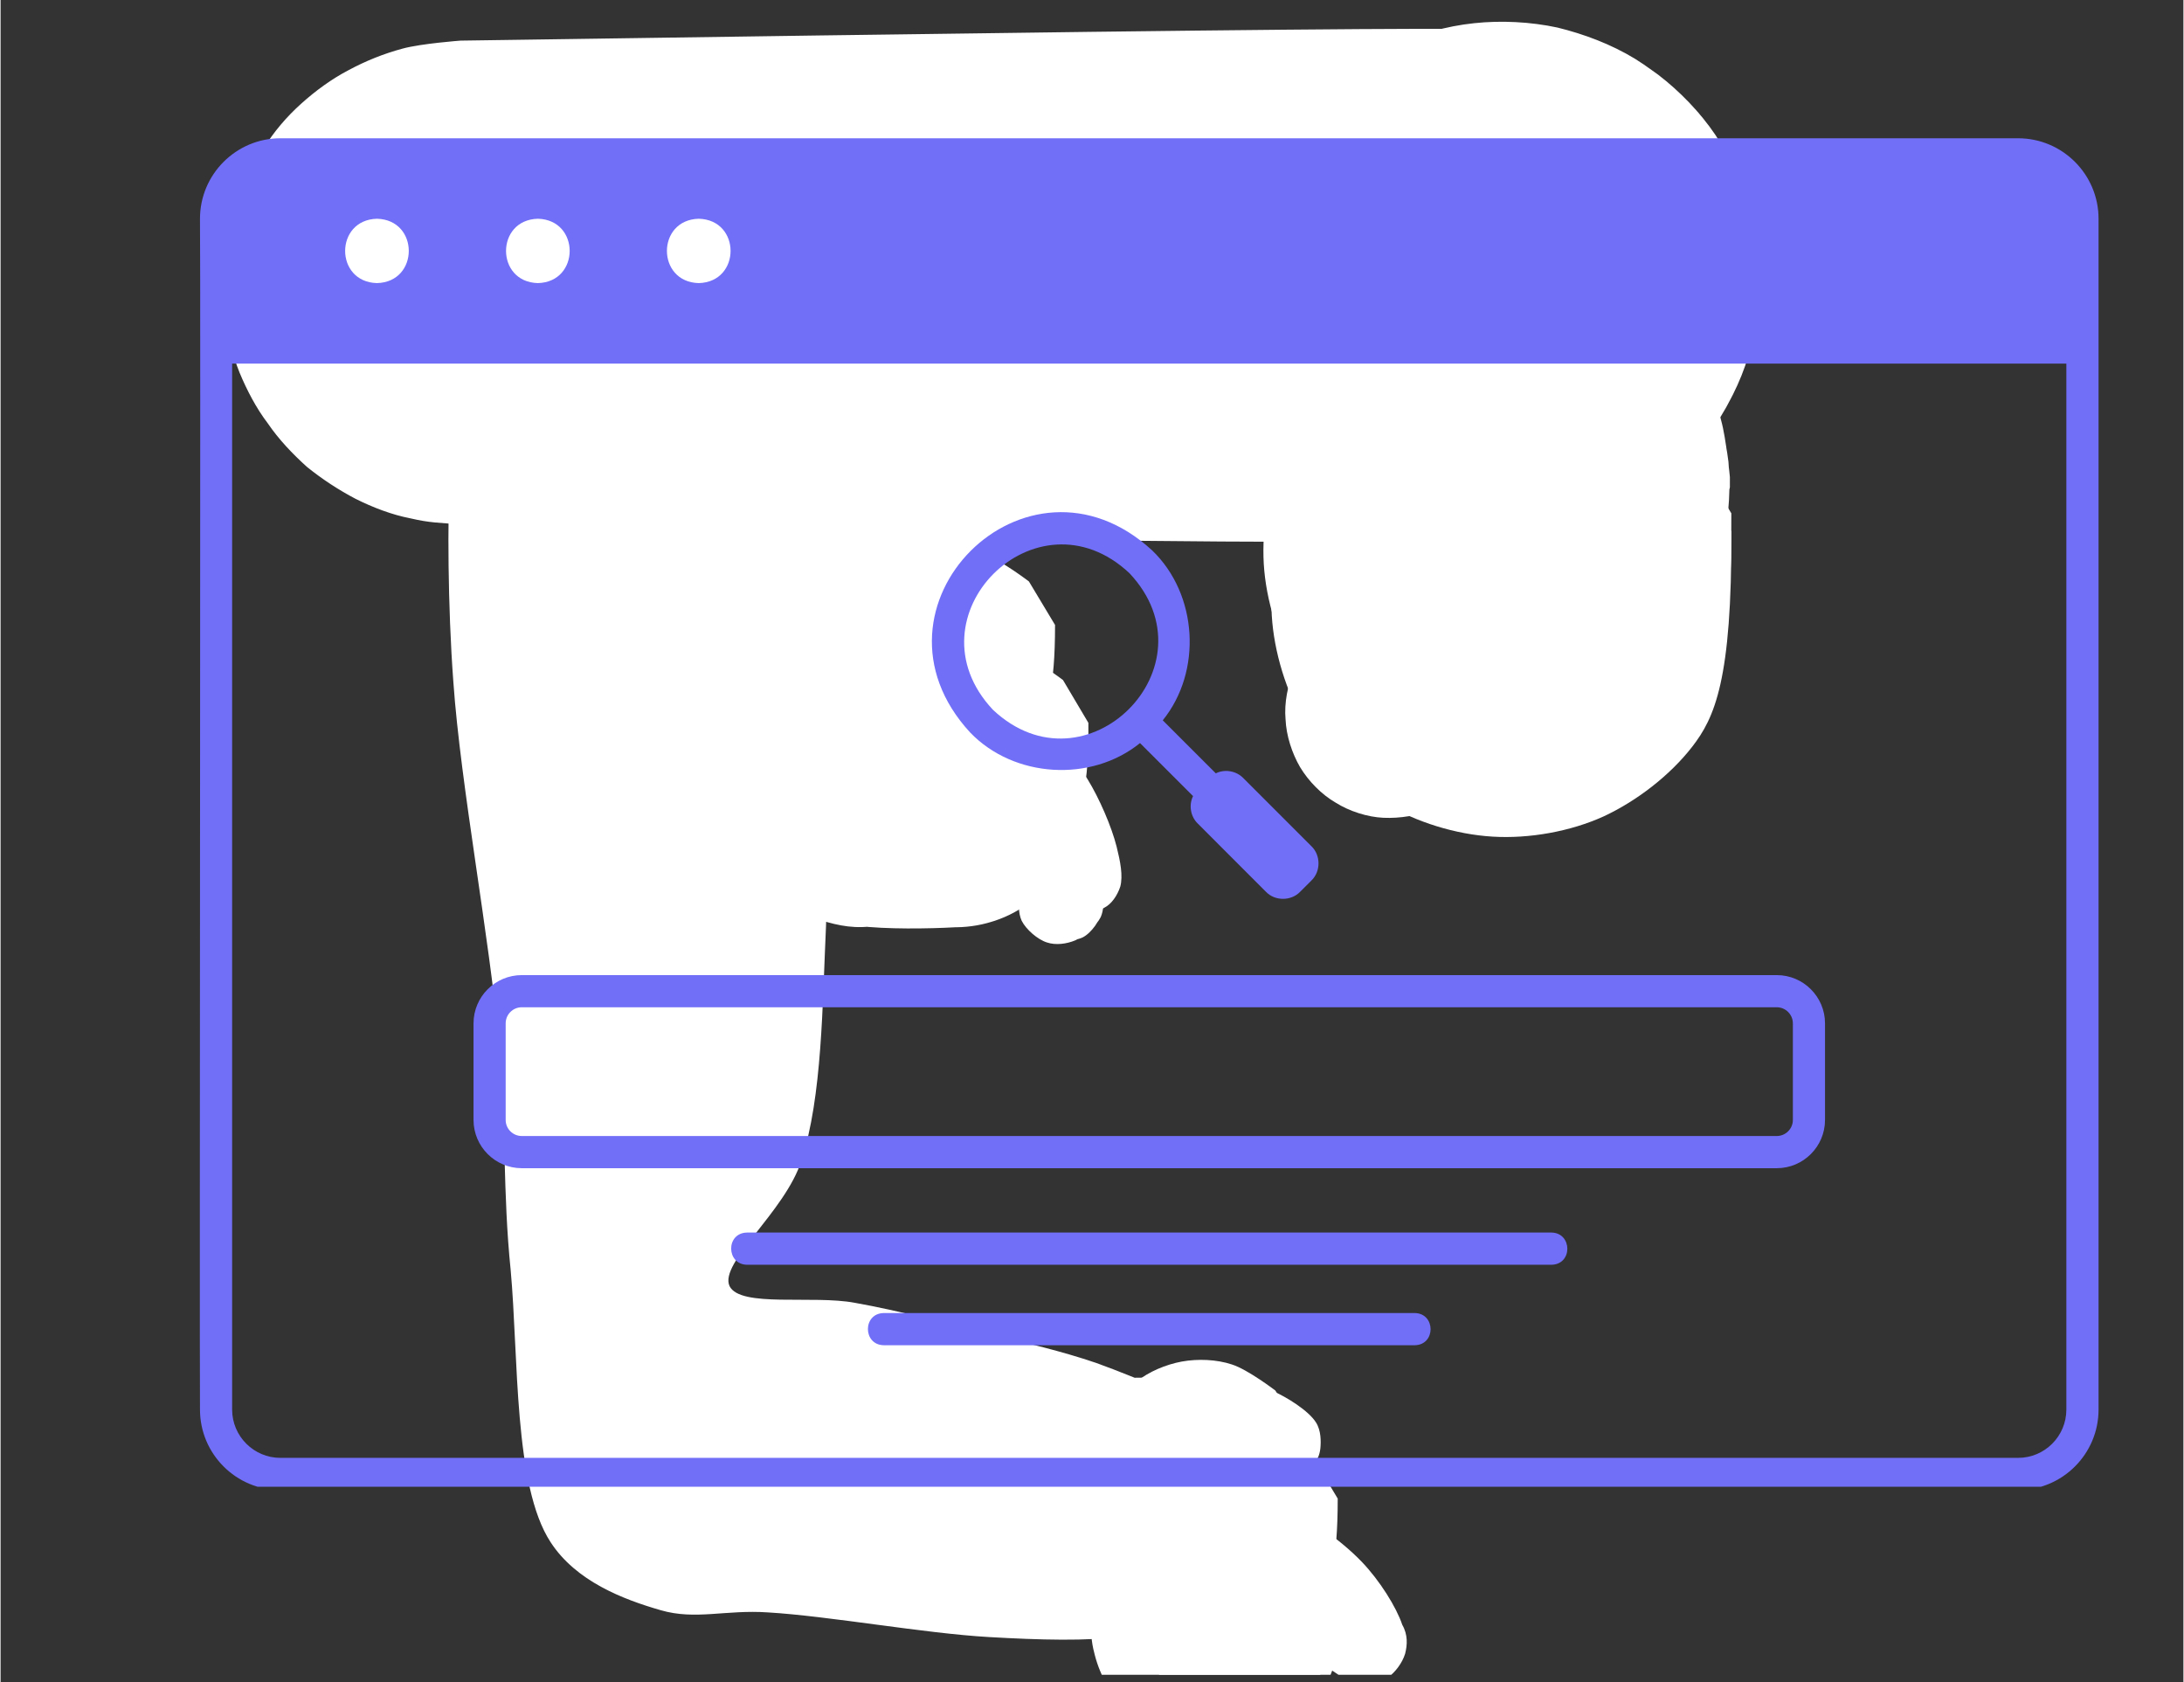 <svg xmlns="http://www.w3.org/2000/svg" xmlns:xlink="http://www.w3.org/1999/xlink" width="300" viewBox="0 0 224.88 173.25" height="231" preserveAspectRatio="xMidYMid meet"><rect x="0" y="0" width="224.88" height="173.25" fill="#333333" stroke="none"/><defs><clipPath id="3d19224644"><path d="M 22.766 2.027 L 181.453 2.027 L 181.453 55.926 L 22.766 55.926 Z M 22.766 2.027 " clip-rule="nonzero"></path></clipPath><clipPath id="73cf5d15dc"><path d="M 47.398 4.184 C 159.039 2.539 160.457 2.762 163.145 3.66 C 165.832 4.555 168.449 5.973 170.762 7.691 C 173.004 9.41 175.094 11.574 176.66 13.891 C 178.23 16.281 179.5 18.969 180.246 21.73 C 180.992 24.418 181.367 27.48 181.219 30.242 C 181.066 33.082 180.395 36.07 179.352 38.684 C 178.305 41.297 176.738 43.91 174.871 46.074 C 173.078 48.242 170.762 50.184 168.371 51.602 C 165.91 53.094 163.145 54.215 160.383 54.812 C 157.621 55.41 154.559 55.559 151.719 55.262 C 148.957 54.961 146.043 54.141 143.43 52.945 C 140.891 51.824 138.426 50.109 136.336 48.168 C 134.32 46.227 132.453 43.762 131.109 41.297 C 129.84 38.758 128.867 35.918 128.422 33.156 C 127.898 30.32 127.898 27.332 128.422 24.57 C 128.867 21.73 129.84 18.895 131.109 16.355 C 132.453 13.891 134.32 11.5 136.336 9.559 C 138.426 7.543 140.891 5.898 143.504 4.703 C 146.043 3.512 148.957 2.688 151.793 2.391 C 154.559 2.09 157.621 2.242 160.383 2.836 C 163.145 3.512 165.91 4.555 168.371 6.047 C 170.762 7.543 173.078 9.484 174.945 11.648 C 176.738 13.816 178.305 16.355 179.352 18.969 C 180.395 21.656 181.066 24.57 181.219 27.406 C 181.367 30.242 180.992 33.23 180.246 35.996 C 179.5 38.684 178.23 41.445 176.66 43.762 C 175.02 46.148 173.004 48.316 170.688 50.035 C 168.449 51.75 165.832 53.168 163.145 54.066 C 160.457 54.961 159.039 55.113 154.633 55.41 C 139.023 56.605 61.809 54.812 48.219 54.066 C 45.008 53.844 44.184 53.844 42.242 53.395 C 40.301 53.02 38.359 52.273 36.57 51.379 C 34.852 50.48 33.133 49.359 31.566 48.094 C 30.07 46.746 28.652 45.254 27.531 43.609 C 26.336 42.043 25.367 40.176 24.621 38.383 C 23.875 36.516 23.352 34.5 23.125 32.559 C 22.828 30.543 22.828 28.527 22.977 26.512 C 23.203 24.57 23.648 22.551 24.32 20.684 C 24.992 18.82 25.965 16.953 27.086 15.309 C 28.129 13.59 29.473 12.023 30.969 10.68 C 32.461 9.336 34.105 8.141 35.82 7.242 C 37.613 6.273 39.48 5.527 41.422 5.004 C 43.363 4.48 47.398 4.184 47.398 4.184 " clip-rule="nonzero"></path></clipPath><clipPath id="f3f8da5023"><path d="M 129.324 25.25 L 178.156 25.25 L 178.156 74.508 L 129.324 74.508 Z M 129.324 25.25 " clip-rule="nonzero"></path></clipPath><clipPath id="6330e1001c"><path d="M 178.156 50.184 C 176.066 60.414 174.719 62.879 173.152 64.895 C 171.582 66.984 169.641 68.852 167.477 70.344 C 165.312 71.766 162.848 72.961 160.309 73.633 C 157.844 74.305 155.082 74.602 152.543 74.453 C 149.926 74.305 147.238 73.707 144.852 72.809 C 142.461 71.84 140.07 70.422 138.129 68.703 C 136.113 67.059 134.32 64.969 132.977 62.727 C 131.707 60.488 130.66 57.949 130.137 55.41 C 129.539 52.871 129.391 50.109 129.691 47.57 C 129.988 45.031 130.66 42.34 131.781 40.027 C 132.902 37.637 134.395 35.398 136.188 33.457 C 137.98 31.59 140.145 29.945 142.461 28.75 C 144.773 27.555 147.391 26.66 149.926 26.211 C 152.465 25.84 155.23 25.84 157.77 26.211 C 160.309 26.66 162.922 27.555 165.238 28.75 C 167.477 29.945 169.719 31.59 171.508 33.531 C 173.227 35.398 174.797 37.637 175.914 40.027 C 176.961 42.34 177.707 45.031 178.008 47.57 C 178.23 50.184 178.082 52.871 177.559 55.41 C 177.035 57.949 175.988 60.488 174.645 62.727 C 173.301 64.969 171.508 67.059 169.566 68.703 C 167.551 70.422 165.238 71.84 162.848 72.809 C 160.383 73.707 157.695 74.305 155.156 74.453 C 152.543 74.602 149.852 74.305 147.312 73.633 C 144.852 72.883 142.312 71.766 140.219 70.344 C 138.055 68.852 136.039 66.984 134.469 64.895 C 132.902 62.879 131.633 60.414 130.809 57.949 C 129.988 55.484 129.617 52.574 129.539 50.184 C 129.465 48.094 129.691 46.301 130.137 44.359 C 130.512 42.492 131.184 40.551 132.078 38.832 C 132.902 37.113 134.023 35.473 135.293 33.977 C 136.562 32.484 138.055 31.141 139.621 29.945 C 141.191 28.824 142.906 27.855 144.699 27.109 C 146.492 26.438 148.434 25.914 150.375 25.613 C 152.316 25.316 154.332 25.316 156.199 25.465 C 158.141 25.688 160.16 26.137 161.949 26.734 C 163.742 27.406 165.609 28.301 167.18 29.348 C 168.82 30.469 170.312 31.738 171.66 33.156 C 173.004 34.574 174.199 36.219 175.094 37.938 C 176.066 39.578 176.812 41.445 177.258 43.312 C 177.781 45.18 178.156 49.137 178.156 49.137 " clip-rule="nonzero"></path></clipPath><clipPath id="7daed5042c"><path d="M 130 32.258 L 177.695 32.258 L 177.695 80.902 L 130 80.902 Z M 130 32.258 " clip-rule="nonzero"></path></clipPath><clipPath id="b41837f5df"><path d="M 177.559 49.359 C 177.559 64.672 175.766 68.629 173.449 71.613 C 171.137 74.527 167.777 77.215 164.34 78.711 C 160.906 80.277 156.648 81.098 152.914 80.801 C 149.18 80.578 145 79.309 141.789 77.363 C 138.578 75.422 135.516 72.363 133.574 69.152 C 131.633 65.941 130.363 61.832 130.137 58.098 C 129.914 54.289 130.66 50.109 132.23 46.672 C 133.797 43.238 136.41 39.801 139.398 37.488 C 142.387 35.172 146.27 33.379 150.004 32.707 C 153.66 32.035 157.992 32.336 161.578 33.457 C 165.16 34.574 171.508 39.43 171.508 39.43 " clip-rule="nonzero"></path></clipPath><clipPath id="541de028d0"><path d="M 130.723 35.77 L 178.52 35.77 L 178.52 84.41 L 130.723 84.41 Z M 130.723 35.77 " clip-rule="nonzero"></path></clipPath><clipPath id="78f7becb19"><path d="M 178.305 52.871 C 178.379 68.18 176.586 72.062 174.273 75.051 C 171.957 78.039 168.523 80.652 165.16 82.219 C 161.727 83.789 157.469 84.535 153.734 84.309 C 149.926 84.086 145.82 82.816 142.609 80.875 C 139.398 78.934 136.336 75.871 134.395 72.66 C 132.453 69.449 131.184 65.266 130.961 61.535 C 130.734 57.801 131.484 53.543 133.051 50.109 C 134.543 46.672 137.234 43.312 140.219 40.996 C 143.133 38.684 147.09 36.891 150.824 36.219 C 154.484 35.547 158.812 35.77 162.398 36.891 C 165.984 38.012 172.332 42.938 172.332 42.938 " clip-rule="nonzero"></path></clipPath><clipPath id="d0dadaf261"><path d="M 130.723 37.637 L 178.52 37.637 L 178.52 86.277 L 130.723 86.277 Z M 130.723 37.637 " clip-rule="nonzero"></path></clipPath><clipPath id="0b770119ac"><path d="M 178.305 54.738 C 178.379 70.047 176.586 73.93 174.273 76.918 C 171.957 79.902 168.523 82.52 165.16 84.086 C 161.727 85.652 157.469 86.402 153.734 86.176 C 149.926 85.953 145.82 84.684 142.609 82.742 C 139.398 80.801 136.336 77.738 134.395 74.527 C 132.453 71.316 131.184 67.133 130.961 63.402 C 130.734 59.668 131.484 55.41 133.051 51.977 C 134.543 48.539 137.234 45.18 140.219 42.863 C 143.133 40.551 147.09 38.758 150.824 38.086 C 154.484 37.414 158.812 37.637 162.398 38.758 C 165.984 39.879 172.332 44.805 172.332 44.805 " clip-rule="nonzero"></path></clipPath><clipPath id="4871c35afc"><path d="M 132.289 62.605 L 153.543 62.605 L 153.543 84.293 L 132.289 84.293 Z M 132.289 62.605 " clip-rule="nonzero"></path></clipPath><clipPath id="ccdb631cc4"><path d="M 153.512 70.195 C 153.512 77.066 152.691 78.785 151.645 80.129 C 150.676 81.398 149.105 82.594 147.613 83.34 C 146.043 84.012 144.176 84.309 142.461 84.234 C 140.816 84.16 138.949 83.562 137.531 82.668 C 136.113 81.844 134.77 80.5 133.871 79.008 C 133.051 77.59 132.453 75.797 132.379 74.078 C 132.23 72.438 132.602 70.496 133.273 69 C 133.945 67.434 135.141 65.941 136.484 64.895 C 137.828 63.848 139.547 63.102 141.191 62.805 C 142.832 62.504 144.773 62.578 146.344 63.102 C 147.984 63.625 150.824 65.789 150.824 65.789 " clip-rule="nonzero"></path></clipPath><clipPath id="fb2752dde3"><path d="M 46.098 27.75 L 130.391 27.75 L 130.391 168.941 L 46.098 168.941 Z M 46.098 27.75 " clip-rule="nonzero"></path></clipPath><clipPath id="6e60a0b9b8"><path d="M 68.605 49.438 C 70.023 76.691 72.113 84.609 73.457 94.691 C 75.25 108.656 72.711 140.391 78.535 144.648 C 81.227 146.59 85.633 142.484 89.516 142.258 C 93.695 141.961 98.102 143.379 102.809 143.379 C 108.035 143.379 115.5 141.363 119.535 142.035 C 122 142.41 123.789 143.527 125.137 144.5 C 126.105 145.172 126.703 145.695 127.375 146.664 C 128.348 148.008 129.539 150.621 129.914 152.191 C 130.215 153.387 130.215 154.281 130.137 155.328 C 130.062 156.297 129.988 157.27 129.617 158.391 C 129.02 159.957 127.824 162.199 126.48 163.617 C 125.059 165.035 123.418 166.605 121.25 166.828 C 117.965 167.203 112.738 163.395 108.406 162.645 C 104.375 161.973 100.27 162.871 96.234 162.348 C 92.055 161.824 87.797 160.105 83.766 159.359 C 79.883 158.688 76.371 158.762 72.488 157.867 C 68.23 156.895 62.332 156.375 59.27 153.461 C 56.207 150.547 54.938 145.246 54.191 140.617 C 53.371 135.613 54.418 129.191 55.164 124.336 C 55.762 120.156 57.328 116.945 58 112.984 C 58.82 108.656 59.27 103.578 59.57 99.172 C 59.793 95.211 59.645 91.555 59.719 87.82 C 59.719 84.16 59.867 80.727 59.645 76.992 C 59.418 72.961 58.973 69.227 58.074 64.445 C 56.73 57.801 51.953 46.375 51.801 41.148 C 51.727 38.531 52.398 36.742 52.996 35.172 C 53.445 34.129 53.82 33.457 54.641 32.559 C 55.762 31.363 57.703 29.723 59.57 28.898 C 61.359 28.152 63.898 27.93 65.543 27.93 C 66.738 28.004 67.484 28.152 68.605 28.602 C 70.098 29.199 72.34 30.395 73.758 31.812 C 75.102 33.305 74.879 35.918 76.746 37.113 C 79.805 39.207 88.918 36.891 92.875 39.129 C 96.16 41.07 98.027 44.957 99.594 48.465 C 101.238 51.977 101.762 56.305 102.434 60.266 C 103.105 64.148 103.629 67.656 103.629 71.914 C 103.629 76.992 104.523 84.684 101.984 88.641 C 99.82 92.078 94.219 94.316 91.082 95.137 C 88.918 95.734 87.051 95.512 85.184 94.988 C 83.242 94.465 81.227 93.496 79.656 92.152 C 78.164 90.809 76.82 88.941 76.148 87.074 C 75.398 85.207 75.25 82.594 75.324 80.949 C 75.398 79.754 75.551 79.008 76.074 77.887 C 76.746 76.32 78.09 74.078 79.582 72.734 C 81.074 71.391 82.719 70.422 85.035 69.824 C 88.395 68.926 95.113 69.301 98.324 69.523 C 100.043 69.672 101.09 69.75 102.434 70.195 C 103.777 70.645 105.047 71.316 106.168 72.211 C 107.211 73.035 108.258 74.078 109.004 75.199 C 109.828 76.395 110.422 77.738 110.797 79.008 C 111.172 80.352 111.32 81.844 111.246 83.191 C 111.172 84.609 110.871 86.027 110.348 87.297 C 109.828 88.641 109.078 89.836 108.184 90.957 C 107.289 92 106.168 92.898 104.973 93.645 C 103.777 94.391 102.434 94.914 101.09 95.211 C 99.746 95.512 98.25 95.586 96.906 95.438 C 95.488 95.289 94.07 94.914 92.801 94.316 C 91.605 93.719 90.336 92.898 89.363 91.926 C 88.32 90.957 87.496 89.836 86.824 88.566 C 86.152 87.371 85.707 85.953 85.48 84.609 C 85.258 83.266 85.258 81.77 85.48 80.426 C 85.707 79.082 86.152 77.664 86.824 76.395 C 87.496 75.199 88.32 74.004 89.363 73.109 C 90.336 72.137 91.605 71.316 92.875 70.719 C 94.07 70.121 95.488 69.75 96.906 69.598 C 98.25 69.449 99.746 69.523 101.09 69.824 C 102.434 70.121 103.777 70.645 104.973 71.391 C 106.168 72.137 107.289 73.035 108.184 74.078 C 109.078 75.199 109.828 76.395 110.348 77.738 C 110.871 79.008 111.172 80.426 111.246 81.844 C 111.32 83.191 111.172 84.684 110.797 86.027 C 110.422 87.297 109.828 88.641 109.004 89.836 C 108.258 90.957 107.211 92 106.168 92.824 C 105.047 93.719 103.777 94.391 102.434 94.84 C 101.09 95.289 99.969 95.363 98.324 95.512 C 95.711 95.66 91.156 95.734 88.32 95.363 C 86.004 95.062 84.062 94.84 82.27 93.867 C 80.477 92.973 78.762 91.48 77.566 89.836 C 76.445 88.191 75.625 86.027 75.324 84.012 C 75.102 82.07 75.398 79.754 76.074 77.887 C 76.746 76.02 78.09 74.078 79.582 72.734 C 81.074 71.391 83.391 70.344 85.035 69.824 C 86.152 69.449 87.945 69 88.094 69.449 C 88.543 70.344 80.703 79.754 78.984 79.23 C 77.266 78.633 78.312 70.867 77.641 66.91 C 76.969 63.176 73.832 56.828 74.953 56.082 C 76.074 55.336 84.66 61.758 84.363 62.504 C 84.062 63.25 77.266 61.98 73.609 60.863 C 69.5 59.516 64.723 57.5 61.137 54.738 C 57.551 51.977 53.52 47.418 52.25 44.207 C 51.43 42.043 51.652 40.027 52.027 38.086 C 52.398 36.145 53.371 34.129 54.641 32.559 C 55.91 31.066 57.703 29.723 59.57 28.898 C 61.359 28.152 63.602 27.781 65.543 27.93 C 67.559 28.152 69.648 28.824 71.367 29.871 C 73.012 30.992 74.281 32.262 75.551 34.277 C 77.492 37.414 78.984 43.164 80.328 47.645 C 81.598 51.898 82.496 56.383 83.242 60.488 C 83.914 64.297 84.363 67.059 84.66 71.391 C 85.184 77.812 85.332 87.371 85.035 95.438 C 84.66 103.426 84.66 112.984 82.496 119.559 C 80.852 124.785 73.98 130.086 75.102 132.477 C 76.223 134.719 83.691 133.371 88.02 134.195 C 92.652 135.016 97.578 136.359 101.91 137.406 C 105.793 138.375 109.152 139.121 112.887 140.391 C 117.07 141.887 125.957 145.695 125.809 145.918 C 125.734 146.219 113.336 143.008 113.41 142.41 C 113.484 142.035 117.891 141.812 119.535 142.035 C 120.73 142.109 121.551 142.484 122.52 142.93 C 123.418 143.305 124.238 143.68 125.137 144.5 C 126.406 145.547 128.121 147.488 128.945 149.277 C 129.84 151.07 130.137 153.609 130.137 155.328 C 130.137 156.523 129.988 157.27 129.617 158.391 C 129.02 159.883 127.824 162.199 126.48 163.617 C 125.059 165.035 123.043 166.008 121.25 166.828 C 119.461 167.648 117.891 168.172 115.578 168.547 C 112.066 169.066 106.988 168.918 101.836 168.621 C 95.191 168.246 85.332 166.453 79.059 166.082 C 74.727 165.781 71.594 166.902 68.008 165.855 C 64.125 164.738 59.27 162.871 56.656 158.836 C 52.848 153.012 53.371 139.793 52.551 130.832 C 51.727 122.77 52.102 116.195 51.355 107.535 C 50.383 96.559 47.398 80.949 46.648 70.27 C 46.051 62.355 46.051 53.094 46.277 49.438 C 46.352 48.094 46.277 47.719 46.574 46.746 C 47.023 45.328 47.918 43.312 49.039 41.969 C 50.234 40.699 52.176 39.578 53.445 38.98 C 54.418 38.531 55.09 38.383 56.059 38.309 C 57.551 38.234 60.016 38.531 61.359 38.98 C 62.406 39.281 63.004 39.578 63.75 40.176 C 64.945 41.07 66.516 42.641 67.336 44.207 C 68.156 45.777 68.605 49.438 68.605 49.438 " clip-rule="nonzero"></path></clipPath><clipPath id="ec66fb1425"><path d="M 82.855 53.496 L 104.109 53.496 L 104.109 75.289 L 82.855 75.289 Z M 82.855 53.496 " clip-rule="nonzero"></path></clipPath><clipPath id="30d49c8aa8"><path d="M 104.078 61.16 C 104.078 67.957 103.328 69.75 102.285 71.016 C 101.238 72.363 99.746 73.555 98.176 74.23 C 96.684 74.902 94.742 75.273 93.098 75.199 C 91.457 75.051 89.59 74.453 88.172 73.633 C 86.676 72.734 85.332 71.391 84.512 69.973 C 83.613 68.555 83.016 66.688 82.941 65.043 C 82.867 63.324 83.168 61.457 83.84 59.891 C 84.586 58.398 85.781 56.828 87.051 55.859 C 88.395 54.812 90.188 53.992 91.828 53.691 C 93.473 53.395 95.34 53.543 96.98 53.992 C 98.551 54.516 101.387 56.68 101.387 56.68 " clip-rule="nonzero"></path></clipPath><clipPath id="f24479777b"><path d="M 86.586 58.051 L 107.844 58.051 L 107.844 79.734 L 86.586 79.734 Z M 86.586 58.051 " clip-rule="nonzero"></path></clipPath><clipPath id="88d8648ac2"><path d="M 107.809 65.641 C 107.809 72.512 107.062 74.23 106.02 75.574 C 104.973 76.918 103.48 78.113 101.91 78.785 C 100.418 79.457 98.477 79.828 96.832 79.68 C 95.191 79.605 93.324 79.008 91.902 78.188 C 90.484 77.289 89.066 75.945 88.246 74.527 C 87.348 73.035 86.75 71.242 86.676 69.523 C 86.602 67.883 86.902 66.016 87.648 64.445 C 88.32 62.953 89.516 61.383 90.785 60.34 C 92.129 59.367 93.922 58.547 95.562 58.246 C 97.207 57.949 99.074 58.023 100.715 58.547 C 102.285 59.07 105.121 61.234 105.121 61.234 " clip-rule="nonzero"></path></clipPath><clipPath id="226c51dbcf"><path d="M 87.41 56.707 L 108.664 56.707 L 108.664 78.391 L 87.41 78.391 Z M 87.41 56.707 " clip-rule="nonzero"></path></clipPath><clipPath id="8b3816fe79"><path d="M 108.633 64.371 C 108.633 71.168 107.809 72.883 106.84 74.23 C 105.793 75.574 104.227 76.77 102.73 77.441 C 101.238 78.113 99.297 78.484 97.652 78.336 C 95.938 78.262 94.145 77.664 92.652 76.844 C 91.23 75.945 89.887 74.602 88.992 73.184 C 88.172 71.691 87.574 69.898 87.496 68.18 C 87.348 66.535 87.723 64.672 88.395 63.102 C 89.141 61.609 90.262 60.039 91.605 59.07 C 92.949 58.023 94.668 57.203 96.309 56.902 C 97.953 56.605 99.895 56.754 101.539 57.203 C 103.105 57.727 105.941 59.891 105.941 59.891 " clip-rule="nonzero"></path></clipPath><clipPath id="d101044bb8"><path d="M 88.453 67.684 L 109.711 67.684 L 109.711 89.371 L 88.453 89.371 Z M 88.453 67.684 " clip-rule="nonzero"></path></clipPath><clipPath id="9fa75e1396"><path d="M 109.676 75.273 C 109.676 82.145 108.93 83.863 107.883 85.207 C 106.84 86.477 105.344 87.672 103.777 88.418 C 102.285 89.09 100.344 89.387 98.699 89.312 C 97.055 89.238 95.191 88.641 93.77 87.746 C 92.352 86.922 90.934 85.578 90.113 84.086 C 89.215 82.668 88.617 80.801 88.543 79.156 C 88.469 77.516 88.766 75.574 89.516 74.078 C 90.188 72.512 91.383 71.016 92.652 69.973 C 93.996 68.926 95.785 68.18 97.43 67.883 C 99.074 67.582 101.016 67.656 102.582 68.18 C 104.152 68.703 106.988 70.867 106.988 70.867 " clip-rule="nonzero"></path></clipPath><clipPath id="691a2346e0"><path d="M 90.844 66.863 L 112.098 66.863 L 112.098 88.547 L 90.844 88.547 Z M 90.844 66.863 " clip-rule="nonzero"></path></clipPath><clipPath id="afbb7fba91"><path d="M 112.066 74.453 C 112.141 81.324 111.32 83.039 110.273 84.383 C 109.23 85.73 107.734 86.922 106.168 87.598 C 104.672 88.27 102.809 88.641 101.09 88.492 C 99.445 88.418 97.578 87.82 96.16 87 C 94.742 86.102 93.398 84.758 92.5 83.34 C 91.605 81.844 91.082 80.055 90.934 78.336 C 90.859 76.691 91.23 74.824 91.902 73.258 C 92.574 71.766 93.77 70.195 95.113 69.152 C 96.383 68.18 98.176 67.359 99.82 67.059 C 101.461 66.762 103.402 66.836 104.973 67.359 C 106.613 67.883 109.453 70.047 109.453 70.047 " clip-rule="nonzero"></path></clipPath><clipPath id="85a81a81c6"><path d="M 112.727 140.047 L 134.086 140.047 L 134.086 161.73 L 112.727 161.73 Z M 112.727 140.047 " clip-rule="nonzero"></path></clipPath><clipPath id="02474567f4"><path d="M 134.023 147.637 C 134.023 154.508 133.199 156.223 132.156 157.566 C 131.109 158.836 129.617 160.031 128.121 160.777 C 126.555 161.449 124.688 161.75 122.969 161.676 C 121.328 161.602 119.461 161.004 118.039 160.105 C 116.621 159.285 115.277 157.941 114.383 156.449 C 113.559 155.027 112.961 153.238 112.812 151.52 C 112.738 149.875 113.113 147.934 113.785 146.441 C 114.457 144.871 115.652 143.379 116.996 142.332 C 118.266 141.289 120.059 140.543 121.699 140.242 C 123.344 139.945 125.285 140.02 126.852 140.543 C 128.496 141.062 131.332 143.23 131.332 143.23 " clip-rule="nonzero"></path></clipPath><clipPath id="c1219acb92"><path d="M 114.367 143 L 135.621 143 L 135.621 164.645 L 114.367 164.645 Z M 114.367 143 " clip-rule="nonzero"></path></clipPath><clipPath id="0e9ad199bb"><path d="M 135.59 150.621 C 135.59 157.418 134.844 159.137 133.797 160.48 C 132.754 161.824 131.258 163.02 129.691 163.691 C 128.195 164.363 126.254 164.738 124.613 164.586 C 122.895 164.512 121.102 163.914 119.684 163.094 C 118.191 162.199 116.848 160.855 116.023 159.434 C 115.129 157.941 114.531 156.148 114.457 154.43 C 114.383 152.789 114.68 150.922 115.352 149.352 C 116.098 147.859 117.293 146.293 118.562 145.32 C 119.906 144.277 121.625 143.453 123.344 143.156 C 124.984 142.855 126.852 143.008 128.496 143.453 C 130.062 143.977 132.902 146.141 132.902 146.141 " clip-rule="nonzero"></path></clipPath><clipPath id="776700c61c"><path d="M 116.535 146.691 L 137.789 146.691 L 137.789 168.484 L 116.535 168.484 Z M 116.535 146.691 " clip-rule="nonzero"></path></clipPath><clipPath id="839dd8ce1e"><path d="M 137.754 154.355 C 137.754 161.152 136.934 162.945 135.887 164.215 C 134.918 165.559 133.348 166.754 131.855 167.426 C 130.289 168.098 128.422 168.469 126.777 168.395 C 125.059 168.246 123.195 167.648 121.773 166.828 C 120.355 165.934 119.012 164.586 118.117 163.168 C 117.293 161.75 116.695 159.883 116.621 158.238 C 116.473 156.523 116.848 154.656 117.52 153.086 C 118.191 151.594 119.387 150.027 120.73 149.055 C 122.074 148.008 123.789 147.188 125.434 146.891 C 127.078 146.59 129.02 146.738 130.586 147.188 C 132.23 147.711 135.066 149.875 135.066 149.875 " clip-rule="nonzero"></path></clipPath><clipPath id="bd8ae26347"><path d="M 116.758 154.684 L 138 154.684 L 138 172.504 L 116.758 172.504 Z M 116.758 154.684 " clip-rule="nonzero"></path></clipPath><clipPath id="ed1f685455"><path d="M 137.98 162.348 C 137.98 169.145 137.234 170.934 136.188 172.203 C 135.141 173.547 133.648 174.742 132.078 175.414 C 130.586 176.086 128.719 176.461 127 176.387 C 125.359 176.238 123.492 175.715 122.074 174.816 C 120.656 173.996 119.234 172.578 118.414 171.16 C 117.52 169.738 116.922 167.875 116.848 166.23 C 116.77 164.512 117.07 162.645 117.816 161.152 C 118.488 159.586 119.684 158.09 120.953 157.047 C 122.297 156 124.09 155.18 125.734 154.879 C 127.375 154.582 129.316 154.73 130.887 155.254 C 132.453 155.699 135.293 157.941 135.293 157.941 " clip-rule="nonzero"></path></clipPath><clipPath id="cd25c92074"><path d="M 112.305 153.453 L 138.156 153.453 L 138.156 172.504 L 112.305 172.504 Z M 112.305 153.453 " clip-rule="nonzero"></path></clipPath><clipPath id="336515a94f"><path d="M 117.367 172.875 C 118.488 155.328 127.898 152.488 131.633 153.758 C 134.695 154.879 137.383 159.734 137.828 163.094 C 138.277 166.453 136.113 171.457 133.871 174.07 C 132.004 176.387 128.27 178.027 126.105 178.703 C 124.688 179.148 123.641 179.074 122.445 178.926 C 121.25 178.777 119.98 178.477 118.938 177.953 C 117.816 177.434 116.77 176.684 115.875 175.863 C 115.055 175.043 114.23 174.07 113.711 173.027 C 113.113 171.906 112.738 170.711 112.516 169.516 C 112.289 168.32 112.289 167.051 112.516 165.855 C 112.738 164.664 113.113 163.469 113.711 162.422 C 114.23 161.375 115.055 160.332 115.875 159.508 C 116.77 158.688 117.816 157.941 118.938 157.492 C 119.98 156.969 121.25 156.598 122.445 156.449 C 123.641 156.375 124.91 156.449 126.105 156.672 C 127.227 156.895 128.422 157.418 129.465 158.016 C 130.512 158.613 131.484 159.508 132.23 160.406 C 133.051 161.301 133.723 162.422 134.172 163.543 C 134.617 164.664 134.844 165.855 134.918 167.051 C 134.992 168.246 134.844 169.59 134.543 170.711 C 134.246 171.906 133.648 173.027 132.977 173.996 C 132.305 175.043 131.484 175.938 130.512 176.684 C 129.539 177.434 128.422 178.027 127.301 178.402 C 126.105 178.777 124.836 179 123.641 179 C 122.445 179 121.176 178.777 120.059 178.402 C 118.938 178.027 117.816 177.434 116.848 176.684 C 115.875 175.938 114.98 175.043 114.309 174.07 C 113.637 173.027 113.113 171.906 112.812 170.711 C 112.441 169.59 112.289 168.32 112.367 167.125 C 112.441 165.855 112.738 164.664 113.188 163.543 C 113.637 162.422 114.309 161.301 115.055 160.406 C 115.801 159.508 116.77 158.613 117.816 158.016 C 118.863 157.418 120.879 156.297 121.25 156.672 C 121.926 157.418 115.055 164.664 116.098 167.203 C 117.145 169.891 125.059 172.652 128.57 171.758 C 131.855 170.859 135.066 162.125 136.637 162.496 C 137.605 162.719 138.055 166.305 138.055 168.172 C 137.98 169.891 137.309 171.906 136.711 173.25 C 136.262 174.145 135.887 174.668 135.141 175.34 C 134.098 176.312 132.078 177.656 130.809 178.254 C 129.84 178.625 129.242 178.777 128.195 178.777 C 126.777 178.852 124.387 178.551 123.043 178.105 C 122.074 177.73 121.551 177.434 120.73 176.836 C 119.684 175.938 117.367 172.875 117.367 172.875 " clip-rule="nonzero"></path></clipPath><clipPath id="0d9d8547cd"><path d="M 113.812 142 L 144.973 142 L 144.973 172.504 L 113.812 172.504 Z M 113.812 142 " clip-rule="nonzero"></path></clipPath><clipPath id="990d5bcb58"><path d="M 130.215 151.742 C 126.926 149.055 129.168 147.336 130.289 147.562 C 131.93 147.934 134.32 152.938 135.066 155.105 C 135.516 156.523 135.066 157.793 135.441 158.91 C 135.812 160.105 136.41 161.004 137.457 162.125 C 139.023 163.766 143.43 165.633 144.402 167.352 C 145 168.395 144.926 169.441 144.699 170.336 C 144.402 171.309 143.656 172.277 142.906 172.801 C 142.086 173.324 140.816 173.473 139.922 173.398 C 139.25 173.398 138.727 173.176 138.055 172.652 C 136.711 171.531 135.293 167.125 133.648 165.559 C 132.527 164.438 131.707 164.066 129.988 163.469 C 126.852 162.273 117.965 162.496 115.652 161.078 C 114.68 160.406 114.23 159.66 114.082 158.688 C 113.859 157.566 114.309 155.625 114.98 154.73 C 115.5 153.91 116.473 153.461 117.367 153.238 C 118.266 153.086 119.387 153.16 120.133 153.535 C 120.953 153.91 121.848 154.656 122.223 155.477 C 122.672 156.523 122.746 158.539 122.223 159.586 C 121.625 160.703 119.906 161.676 118.789 161.898 C 117.891 162.125 116.77 161.75 116.023 161.301 C 115.277 160.855 114.531 160.031 114.23 159.211 C 113.934 158.316 113.785 157.27 114.082 156.375 C 114.457 155.328 115.578 153.984 116.922 153.387 C 118.637 152.641 121.477 152.938 123.867 153.16 C 126.48 153.387 129.242 153.758 131.781 154.953 C 134.695 156.223 138.055 158.613 140.219 160.855 C 142.086 162.797 143.805 165.559 144.402 167.352 C 144.773 168.469 144.926 169.441 144.699 170.336 C 144.402 171.309 143.656 172.277 142.906 172.801 C 142.086 173.324 140.816 173.473 139.922 173.398 C 139.25 173.398 138.875 173.176 138.055 172.652 C 136.188 171.457 132.156 168.547 129.766 165.109 C 126.703 160.703 121.926 151.219 122.598 147.262 C 122.969 144.949 125.211 142.781 126.852 142.258 C 128.121 141.812 129.617 142.633 130.961 143.23 C 132.527 143.902 134.77 145.32 135.516 146.516 C 136.039 147.336 136.039 148.457 135.965 149.203 C 135.887 149.875 135.664 150.398 135.215 150.848 C 134.695 151.445 133.723 152.117 132.828 152.266 C 132.004 152.414 130.215 151.742 130.215 151.742 " clip-rule="nonzero"></path></clipPath><clipPath id="a62079164c"><path d="M 104.879 89.465 L 113.633 89.465 L 113.633 97.258 L 104.879 97.258 Z M 104.879 89.465 " clip-rule="nonzero"></path></clipPath><clipPath id="e5e97ce192"><path d="M 107.809 89.836 C 110.797 89.539 111.77 89.762 112.289 90.359 C 112.961 91.105 113.637 92.672 113.484 93.719 C 113.336 94.766 112.367 96.109 111.469 96.559 C 110.5 97.004 108.855 97.004 107.883 96.48 C 106.988 95.961 106.094 94.539 106.02 93.496 C 105.941 92.449 106.613 90.883 107.438 90.285 C 108.184 89.613 109.902 89.312 110.871 89.613 C 111.844 89.91 113.039 91.18 113.41 92.078 C 113.711 92.824 113.637 93.793 113.336 94.465 C 112.887 95.363 111.691 96.406 110.723 96.855 C 109.828 97.23 108.707 97.379 107.809 97.078 C 106.84 96.781 105.645 95.734 105.195 94.84 C 104.824 94.02 104.824 92.898 105.195 92.152 C 105.57 91.254 107.809 89.836 107.809 89.836 " clip-rule="nonzero"></path></clipPath><clipPath id="cb407bcc0e"><path d="M 71.156 59.156 L 115.508 59.156 L 115.508 94 L 71.156 94 Z M 71.156 59.156 " clip-rule="nonzero"></path></clipPath><clipPath id="62ea0fd0d7"><path d="M 107.883 91.031 C 104.375 82.965 101.91 81.023 99.074 78.859 C 95.113 75.945 88.691 72.363 83.914 70.047 C 79.883 68.18 73.906 67.508 72.266 65.863 C 71.441 65.117 71.293 64.371 71.293 63.477 C 71.367 62.43 72.113 60.785 72.938 60.039 C 73.535 59.516 74.504 59.293 75.324 59.293 C 76.148 59.293 77.117 59.516 77.789 60.113 C 78.535 60.785 79.434 62.43 79.359 63.551 C 79.285 64.672 78.312 66.164 77.344 66.762 C 76.445 67.285 74.652 67.434 73.609 66.91 C 72.637 66.461 71.594 64.895 71.367 63.922 C 71.145 63.102 71.293 62.133 71.816 61.383 C 72.34 60.488 73.535 59.594 74.879 59.293 C 77.043 58.844 80.254 59.816 83.613 61.086 C 89.066 63.027 99.371 69.301 103.703 72.285 C 106.02 73.781 107.289 74.824 108.707 76.246 C 110.051 77.516 111.02 78.711 111.992 80.277 C 113.188 82.219 114.457 85.133 114.98 87.223 C 115.352 88.715 115.652 90.211 115.352 91.328 C 115.055 92.227 114.457 93.121 113.711 93.496 C 112.812 94.02 111.098 94.168 110.125 93.793 C 109.152 93.348 107.883 91.031 107.883 91.031 " clip-rule="nonzero"></path></clipPath><clipPath id="ddfc39a8cf"><path d="M 20.512 14.242 L 216.164 14.242 L 216.164 153.141 L 20.512 153.141 Z M 20.512 14.242 " clip-rule="nonzero"></path></clipPath></defs><g clip-path="url(#3d19224644)"><g clip-path="url(#73cf5d15dc)"><path fill="#ffffff" d="M 19.988 -0.746 L 184.23 -0.746 L 184.23 58.473 L 19.988 58.473 Z M 19.988 -0.746 " fill-opacity="1" fill-rule="nonzero"></path></g></g><g clip-path="url(#f3f8da5023)"><g clip-path="url(#6330e1001c)"><path fill="#ffffff" d="M 126.555 22.477 L 181.141 22.477 L 181.141 77.492 L 126.555 77.492 Z M 126.555 22.477 " fill-opacity="1" fill-rule="nonzero"></path></g></g><g clip-path="url(#7daed5042c)"><g clip-path="url(#b41837f5df)"><path fill="#ffffff" d="M 127.152 29.723 L 181.293 29.723 L 181.293 83.863 L 127.152 83.863 Z M 127.152 29.723 " fill-opacity="1" fill-rule="nonzero"></path></g></g><g clip-path="url(#541de028d0)"><g clip-path="url(#78f7becb19)"><path fill="#ffffff" d="M 127.973 33.23 L 182.113 33.23 L 182.113 87.371 L 127.973 87.371 Z M 127.973 33.23 " fill-opacity="1" fill-rule="nonzero"></path></g></g><g clip-path="url(#d0dadaf261)"><g clip-path="url(#0b770119ac)"><path fill="#ffffff" d="M 127.973 35.098 L 182.113 35.098 L 182.113 89.238 L 127.973 89.238 Z M 127.973 35.098 " fill-opacity="1" fill-rule="nonzero"></path></g></g><g clip-path="url(#4871c35afc)"><g clip-path="url(#ccdb631cc4)"><path fill="#ffffff" d="M 129.391 59.816 L 156.871 59.816 L 156.871 87.297 L 129.391 87.297 Z M 129.391 59.816 " fill-opacity="1" fill-rule="nonzero"></path></g></g><g clip-path="url(#fb2752dde3)"><g clip-path="url(#6e60a0b9b8)"><path fill="#ffffff" d="M 43.289 24.941 L 133.199 24.941 L 133.199 171.75 L 43.289 171.75 Z M 43.289 24.941 " fill-opacity="1" fill-rule="nonzero"></path></g></g><g clip-path="url(#ec66fb1425)"><g clip-path="url(#30d49c8aa8)"><path fill="#ffffff" d="M 79.957 50.707 L 107.438 50.707 L 107.438 78.188 L 79.957 78.188 Z M 79.957 50.707 " fill-opacity="1" fill-rule="nonzero"></path></g></g><g clip-path="url(#f24479777b)"><g clip-path="url(#88d8648ac2)"><path fill="#ffffff" d="M 83.691 55.262 L 111.172 55.262 L 111.172 82.742 L 83.691 82.742 Z M 83.691 55.262 " fill-opacity="1" fill-rule="nonzero"></path></g></g><g clip-path="url(#226c51dbcf)"><g clip-path="url(#8b3816fe79)"><path fill="#ffffff" d="M 84.512 53.918 L 111.992 53.918 L 111.992 81.398 L 84.512 81.398 Z M 84.512 53.918 " fill-opacity="1" fill-rule="nonzero"></path></g></g><g clip-path="url(#d101044bb8)"><g clip-path="url(#9fa75e1396)"><path fill="#ffffff" d="M 85.555 64.895 L 113.039 64.895 L 113.039 92.375 L 85.555 92.375 Z M 85.555 64.895 " fill-opacity="1" fill-rule="nonzero"></path></g></g><g clip-path="url(#691a2346e0)"><g clip-path="url(#afbb7fba91)"><path fill="#ffffff" d="M 87.945 64.074 L 115.426 64.074 L 115.426 91.555 L 87.945 91.555 Z M 87.945 64.074 " fill-opacity="1" fill-rule="nonzero"></path></g></g><g clip-path="url(#85a81a81c6)"><g clip-path="url(#02474567f4)"><path fill="#ffffff" d="M 109.828 137.254 L 137.309 137.254 L 137.309 164.738 L 109.828 164.738 Z M 109.828 137.254 " fill-opacity="1" fill-rule="nonzero"></path></g></g><g clip-path="url(#c1219acb92)"><g clip-path="url(#0e9ad199bb)"><path fill="#ffffff" d="M 111.469 140.168 L 138.949 140.168 L 138.949 167.648 L 111.469 167.648 Z M 111.469 140.168 " fill-opacity="1" fill-rule="nonzero"></path></g></g><g clip-path="url(#776700c61c)"><g clip-path="url(#839dd8ce1e)"><path fill="#ffffff" d="M 113.637 143.902 L 141.117 143.902 L 141.117 171.383 L 113.637 171.383 Z M 113.637 143.902 " fill-opacity="1" fill-rule="nonzero"></path></g></g><g clip-path="url(#bd8ae26347)"><g clip-path="url(#ed1f685455)"><path fill="#ffffff" d="M 113.859 151.891 L 141.34 151.891 L 141.34 179.375 L 113.859 179.375 Z M 113.859 151.891 " fill-opacity="1" fill-rule="nonzero"></path></g></g><g clip-path="url(#cd25c92074)"><g clip-path="url(#336515a94f)"><path fill="#ffffff" d="M 109.379 150.773 L 141.082 150.773 L 141.082 181.988 L 109.379 181.988 Z M 109.379 150.773 " fill-opacity="1" fill-rule="nonzero"></path></g></g><g clip-path="url(#0d9d8547cd)"><g clip-path="url(#990d5bcb58)"><path fill="#ffffff" d="M 111.098 139.273 L 147.688 139.273 L 147.688 176.434 L 111.098 176.434 Z M 111.098 139.273 " fill-opacity="1" fill-rule="nonzero"></path></g></g><g clip-path="url(#a62079164c)"><g clip-path="url(#e5e97ce192)"><path fill="#ffffff" d="M 102.211 86.477 L 116.57 86.477 L 116.57 100.141 L 102.211 100.141 Z M 102.211 86.477 " fill-opacity="1" fill-rule="nonzero"></path></g></g><g clip-path="url(#cb407bcc0e)"><g clip-path="url(#62ea0fd0d7)"><path fill="#ffffff" d="M 68.305 56.305 L 118.359 56.305 L 118.359 96.855 L 68.305 96.855 Z M 68.305 56.305 " fill-opacity="1" fill-rule="nonzero"></path></g></g><path fill="#716ef8" d="M 182.984 120.328 L 53.695 120.328 C 50.953 120.328 48.723 118.098 48.723 115.355 L 48.723 105.41 C 48.723 102.668 50.953 100.438 53.695 100.438 L 182.984 100.438 C 185.727 100.438 187.957 102.668 187.957 105.41 L 187.957 115.355 C 187.957 118.098 185.727 120.328 182.984 120.328 Z M 53.695 103.75 C 52.777 103.75 52.035 104.496 52.035 105.41 L 52.035 115.355 C 52.035 116.27 52.777 117.012 53.695 117.012 L 182.984 117.012 C 183.898 117.012 184.645 116.27 184.645 115.355 L 184.645 105.41 C 184.645 104.496 183.898 103.75 182.984 103.75 Z M 53.695 103.75 " fill-opacity="1" fill-rule="nonzero"></path><g clip-path="url(#ddfc39a8cf)"><path fill="#716ef8" d="M 207.848 14.242 L 28.828 14.242 C 24.262 14.242 20.543 17.961 20.543 22.531 C 20.621 27.262 20.484 137.398 20.543 145.191 C 20.543 149.762 24.262 153.48 28.828 153.48 L 207.848 153.48 C 212.418 153.48 216.137 149.762 216.137 145.191 L 216.137 22.531 C 216.137 17.961 212.418 14.242 207.848 14.242 Z M 71.926 22.531 C 76.301 22.641 76.297 29.051 71.926 29.16 C 67.555 29.051 67.555 22.641 71.926 22.531 Z M 55.352 22.531 C 59.723 22.641 59.723 29.051 55.352 29.16 C 50.98 29.051 50.98 22.641 55.352 22.531 Z M 38.777 22.531 C 43.148 22.641 43.145 29.051 38.777 29.16 C 34.402 29.051 34.406 22.641 38.777 22.531 Z M 212.82 145.191 C 212.82 147.934 210.59 150.164 207.848 150.164 L 28.828 150.164 C 26.09 150.164 23.855 147.934 23.855 145.191 L 23.855 37.449 L 212.82 37.449 Z M 212.82 145.191 " fill-opacity="1" fill-rule="nonzero"></path></g><path fill="#716ef8" d="M 159.777 130.273 L 76.898 130.273 C 74.75 130.246 74.695 126.996 76.898 126.957 C 76.898 126.957 159.777 126.957 159.777 126.957 C 161.926 126.984 161.984 130.234 159.777 130.273 Z M 159.777 130.273 " fill-opacity="1" fill-rule="nonzero"></path><path fill="#716ef8" d="M 145.691 138.562 L 90.988 138.562 C 88.828 138.531 88.793 135.285 90.988 135.246 C 90.988 135.246 145.691 135.246 145.691 135.246 C 147.848 135.277 147.883 138.523 145.691 138.562 Z M 145.691 138.562 " fill-opacity="1" fill-rule="nonzero"></path><path fill="#716ef8" d="M 135.051 87.168 L 128.02 80.137 C 127.297 79.398 126.113 79.195 125.195 79.656 L 119.73 74.195 C 123.812 69.152 123.34 61.211 118.641 56.695 C 105.699 44.766 87.957 62.512 99.887 75.449 C 104.402 80.145 112.344 80.621 117.387 76.539 L 122.852 82 C 122.391 82.922 122.59 84.105 123.332 84.824 C 123.332 84.824 130.363 91.859 130.363 91.859 C 131.285 92.824 132.953 92.824 133.879 91.859 C 133.879 91.859 135.051 90.688 135.051 90.688 C 136.016 89.762 136.016 88.098 135.051 87.168 Z M 102.23 73.105 C 93.234 63.516 106.711 50.043 116.297 59.039 C 125.316 68.613 111.801 82.121 102.23 73.105 Z M 102.23 73.105 " fill-opacity="1" fill-rule="nonzero"></path></svg>